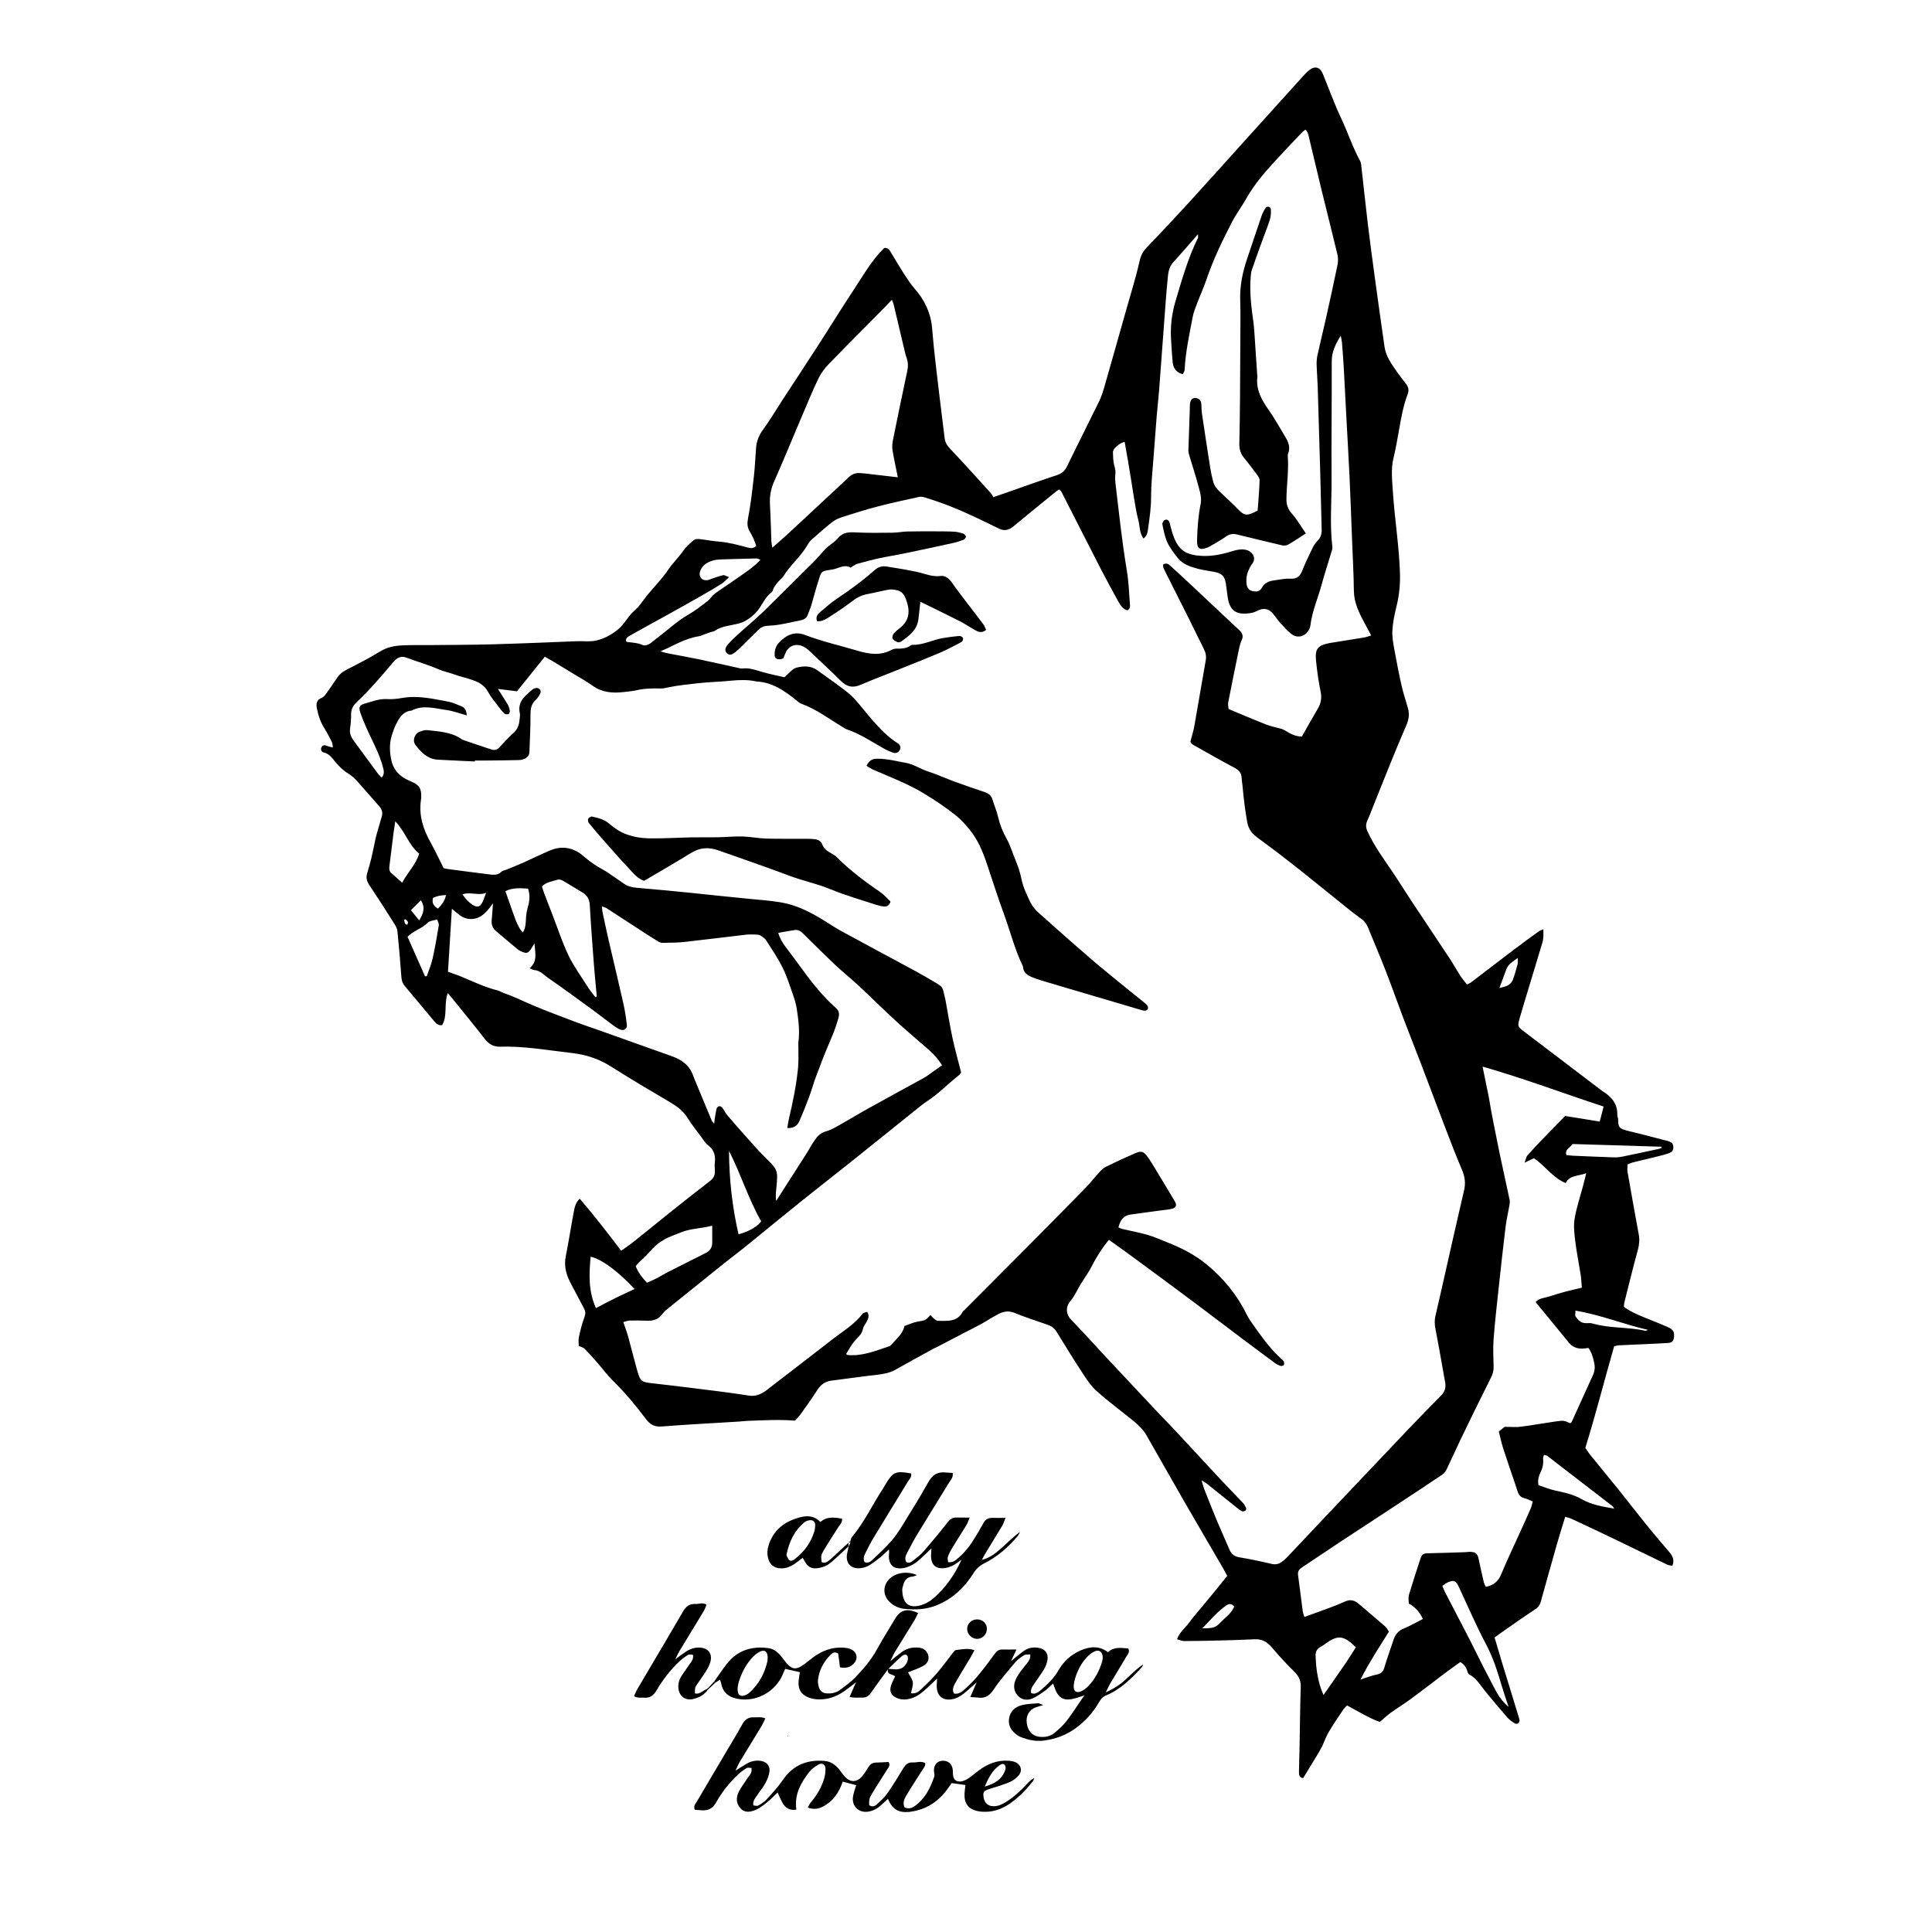 <?xml version="1.0" encoding="utf-8"?>
<!-- Generator: Adobe Illustrator 28.0.0, SVG Export Plug-In . SVG Version: 6.00 Build 0)  -->
<svg version="1.1" id="Layer_1" xmlns="http://www.w3.org/2000/svg" xmlns:xlink="http://www.w3.org/1999/xlink" x="0px" y="0px"
	 viewBox="0 0 1117.09 1117.09" style="enable-background:new 0 0 1117.09 1117.09;" xml:space="preserve">
<g>
	<path d="M459.67,821.42c-9.49-0.76-18.36-0.17-27.23,0.12c-1.81,0.06-3.62,0.31-5.43,0.43c-14.86,0.92-29.73,1.68-44.57,2.84
		c-4.02,0.31-6.65-1.27-8.79-4.11c-5.99-7.96-12.33-15.58-19.45-22.58c-3.35-3.29-6.13-7.15-9.24-10.7
		c-2.27-2.59-4.57-5.16-6.99-7.6c-0.69-0.7-1.87-0.92-3.33-1.6c0-1.47-0.31-3.31,0.06-5c0.85-3.89,1.76-7.8,3.19-11.5
		c0.75-1.95,0.71-3.43-0.19-5.12c-2.38-4.49-4.75-8.99-7.12-13.49c-0.42-0.8-0.86-1.6-1.25-2.42c-2.17-4.49-3.22-9.08-2.22-14.15
		c1.69-8.54,3.02-17.16,4.63-25.71c0.49-2.6,0.95-5.33,3.46-7.74c8.38,9.74,16.06,19.69,23.97,30.1c2.57-1.84,4.81-3.31,6.9-4.97
		c7.66-6.11,15.24-12.31,22.9-18.42c7.1-5.66,14.2-11.31,21.41-16.82c2.08-1.59,3.13-3.39,2.98-5.98c-0.1-1.63-0.23-3.29-0.04-4.9
		c0.48-4.1-0.53-7.4-4.01-9.99c-1.55-1.15-2.58-3.02-3.76-4.63c-2.7-3.65-5.57-7.2-7.96-11.05c-2.6-4.18-6.27-6.84-10.41-9.27
		c-11.42-6.7-22.81-13.47-33.99-20.55c-6.94-4.4-14.48-6.83-22.44-7.74c-13.87-1.58-27.66-4.11-41.71-3.68
		c-3.62,0.11-6.45-1.5-8.77-4.5c-5.99-7.75-12.23-15.31-18.38-22.94c-0.79-0.99-1.63-1.94-2.98-3.55c-2.38,6.49-0.03,13-3.23,18.46
		c-2.19,0.54-3.49-0.86-4.63-2.21c-5.74-6.8-11.37-13.68-17.11-20.48c-1.38-1.64-1.74-3.42-1.89-5.5
		c-0.63-8.68-1.37-17.36-2.25-26.01c-0.16-1.53-1-3.1-1.85-4.44c-4.76-7.51-9.54-15-14.48-22.4c-1.43-2.15-1.92-4.2-1.19-6.64
		c0.89-2.95,1.76-5.91,2.47-8.91c0.91-3.86,1.65-7.76,2.49-11.64c0.23-1.04,0.53-2.07,0.82-3.1c0.9-3.13,1.82-6.26,2.73-9.38
		c0.68-2.34-0.13-4.22-1.69-5.97c-3.98-4.47-7.86-9.02-11.84-13.48c-1.8-2.02-3.64-3.9-6.08-5.35c-2.59-1.54-4.85-3.81-6.86-6.11
		c-2.12-2.42-3.67-5.24-7.25-6.01c-1.14-0.24-1.95-1.73-1.08-3.14c0.67-1.08,1.73-1.18,2.87-0.71c0.5,0.21,1.02,0.39,1.54,0.54
		c0.51,0.15,1.05,0.23,2.07,0.45c-0.2-1.19-0.14-2.24-0.55-3.06c-1.37-2.75-2.77-5.51-4.41-8.11c-2.28-3.61-3.55-7.55-4.32-11.67
		c-0.46-2.47-0.14-4.66,2.72-5.78c1.05-0.42,1.96-1.49,2.66-2.46c2.24-3.08,4.33-6.27,6.52-9.4c1.26-1.8,2.82-3.16,4.85-4.21
		c6.77-3.49,13.57-6.96,20.06-10.93c3.94-2.4,8.11-3.17,12.43-3.39c5.6-0.29,11.21-0.12,16.82-0.18c11.8-0.12,23.6-0.11,35.39-0.44
		c16.33-0.45,32.66-1.15,48.98-1.8c3.78-0.15,7.58,0.46,11.36-0.45c4.87-1.17,9.13-3.6,12.81-6.76c2.69-2.32,4.57-5.57,6.91-8.32
		c1.16-1.36,2.57-2.49,3.82-3.77c0.75-0.77,1.42-1.62,2.08-2.48c1.21-1.57,2.31-3.22,3.57-4.75c4.15-5.01,8.77-9.69,12.38-15.06
		c2.54-3.78,5.85-6.83,8.4-10.57c1.6-2.35,3.87-4.29,6.04-6.19c0.7-0.62,2.04-0.84,3.03-0.74c3.94,0.41,7.84,1.2,11.79,1.51
		c5.64,0.44,11.02,1.96,16.44,3.4c1.55,0.41,3.19,0.85,5-0.94c-0.47-1.27-0.94-2.76-1.58-4.19c-0.67-1.48-1.44-2.92-2.27-4.33
		c-1.46-2.47-1.39-4.79-0.83-7.7c1.55-8,2.44-16.14,3.36-24.25c0.61-5.41,0.81-10.86,1.24-16.29c0.31-3.88,1.69-7.24,4.05-10.47
		c3.95-5.41,7.36-11.23,11.03-16.85c6.84-10.49,13.76-20.93,20.55-31.45c7.09-10.98,13.92-22.13,21.14-33.01
		c5.4-8.14,10.2-16.77,17.32-23.7c1.68-0.24,2.7,0.6,3.51,1.95c2.61,4.35,5.19,8.73,7.93,13c1.86,2.9,3.75,5.82,6.01,8.4
		c5.93,6.75,9.56,14.27,10.28,23.42c0.99,12.66,2.65,25.26,4.1,37.88c0.97,8.47,2.13,16.91,3.12,25.38
		c0.31,2.69,1.69,4.51,3.53,6.45c7.87,8.29,15.49,16.82,23.17,25.29c0.6,0.66,0.97,1.54,1.45,2.31c3.41-1.18,6.13-2.12,8.84-3.06
		c9.25-3.23,18.46-6.58,27.78-9.63c2.82-0.92,4.61-2.33,5.92-5.02c6.1-12.57,12.44-25.04,18.57-37.6c1.27-2.59,2.19-5.38,2.99-8.16
		c4.36-15.18,8.64-30.38,12.93-45.57c2.57-9.09,5.42-18.11,7.48-27.31c0.76-3.39,2.03-5.82,4.37-8.24
		c8.2-8.47,16.25-17.1,24.21-25.79c10.3-11.25,20.46-22.63,30.68-33.96c11.68-12.94,23.35-25.88,35.05-38.8
		c1.22-1.34,2.47-2.69,3.89-3.81c3.22-2.53,6.18-1.72,7.74,2.05c3.59,8.72,6.78,17.64,10.8,26.16c3.78,8.03,6.53,16.5,10.8,24.3
		c0.41,0.76,0.57,1.7,0.67,2.57c1.27,11.17,2.42,22.35,3.76,33.51c1.3,10.81,2.75,21.61,4.22,32.4c1.76,12.95,3.61,25.88,5.45,38.82
		c0.82,5.79,4.18,10.36,7.41,14.96c1.66,2.37,3.51,4.62,5.24,6.95c1.28,1.72,1.59,3.51,0.78,5.62c-2.59,6.74-3.79,13.84-5.05,20.92
		c-0.96,5.36-1.86,10.74-3.16,16.02c-1.56,6.32-0.79,12.62-0.4,18.93c0.98,15.76,3.58,31.37,4.12,47.2
		c0.23,6.82-0.39,13.3-2.03,19.85c-1.14,4.56-2.08,9.25-2.34,13.92c-0.21,3.75,0.56,7.59,1.23,11.33
		c1.25,6.96,2.62,13.91,4.18,20.81c0.96,4.24,2.38,8.37,3.57,12.56c1.02,3.59,0.52,6.73-1.07,10.36
		c-6.26,14.28-11.89,28.84-17.75,43.3c-1.57,3.87-3.01,7.79-4.71,11.6c-0.99,2.2-0.77,4.05,0.22,6.2
		c3.68,7.94,8.74,15.01,13.66,22.19c3.99,5.82,7.68,11.85,11.57,17.74c7.4,11.18,14.89,22.31,22.28,33.5
		c2.1,3.18,3.92,6.54,5.99,9.74c1.16,1.79,2.57,3.41,3.93,5.19c1.03-0.5,1.74-0.7,2.28-1.11c8.22-6.26,16.39-12.59,24.63-18.83
		c4.9-3.71,9.88-7.29,14.85-10.9c0.56-0.4,1.28-0.58,2.47-1.09c-0.07,2.8,0.17,5.19-0.53,7.52c-2.38,7.99-4.83,15.97-7.24,23.95
		c-1.94,6.43-3.9,12.85-5.78,19.3c-1.56,5.34-1.51,5.45,2.74,8.68c14.88,11.33,29.78,22.64,44.67,33.96
		c0.14,0.11,0.29,0.22,0.45,0.31c5.04,3.13,8.56,7.17,8.4,13.54c-0.02,0.89,0.46,1.78,0.48,2.67c0.11,4.37,0.06,5.38,6.54,6.88
		c7.07,1.64,14.07,3.57,21.1,5.37c0.35,0.09,0.72,0.12,1.06,0.24c1.57,0.54,3.09,1.09,3.21,3.18c0.11,2.14-0.44,3.14-2.82,3.99
		c-1.87,0.67-3.82,1.16-5.75,1.64c-4.93,1.22-9.88,2.37-14.81,3.6c-1.03,0.26-2,0.75-3.1,1.17c0,1.55-0.21,3,0.03,4.37
		c2.09,11.97,4.22,23.94,6.43,35.9c0.58,3.11,0.38,6.01-0.47,9.1c-2.79,10.14-5.28,20.37-7.85,30.57c-0.17,0.69-0.13,1.43-0.2,2.35
		c3.62,2.79,7.77,4.52,11.94,6.22c4.53,1.85,9.09,3.6,13.55,5.59c3.14,1.41,3.75,2.8,3.42,5.96c-0.2,1.9-1.16,3-3.11,3.13
		c-1.99,0.13-3.98,0.26-5.97,0.36c-7.61,0.34-15.23,0.66-22.84,1.03c-0.87,0.04-1.72,0.35-2.66,0.56
		c-5.62,19.47-10.52,38.96-16.66,58.74c0.79,1.12,1.83,2.81,3.07,4.34c5.48,6.78,11.06,13.47,16.52,20.27
		c5.22,6.5,10.28,13.12,15.52,19.6c4.33,5.35,8.77,10.62,13.27,15.83c2.02,2.34,3.34,4.68,1.94,8.15c-1.08-0.24-2.16-0.28-3.05-0.71
		c-10.15-4.88-20.25-9.84-30.39-14.72c-8.34-4.01-16.72-7.93-25.11-11.86c-0.93-0.44-1.99-0.6-3.42-1.02
		c-1.67,5.49-3.31,10.63-4.79,15.82c-3.13,10.99-6.2,21.99-9.25,33c-0.5,1.81-1.22,3.25-2.91,4.36c-5.9,3.9-11.69,7.96-17.5,11.99
		c-2.07,1.43-4.09,2.95-6.37,4.6c1.4,4.73,2.75,9.41,4.17,14.07c3.18,10.41,6.39,20.82,9.58,31.23c0.26,0.86,0.58,1.74,0.66,2.63
		c0.12,1.33-1.48,2.46-2.62,1.77c-1.53-0.93-3.11-1.97-4.27-3.3c-4.43-5.05-8.75-10.19-13-15.39c-2.84-3.48-4.98-7.58-9.29-9.7
		c-0.61-0.3-0.85-1.48-1.14-2.3c-0.69-1.94-1.72-3.57-3.95-4.81c-2.68,1.93-5.48,3.88-8.2,5.93c-6.66,5.01-13.24,10.15-19.95,15.09
		c-3.93,2.9-8.1,5.47-12.06,8.31c-2.02,1.45-3.83,3.19-6.28,5.26c-6.25-2.11-12.33-6.02-18.97-9.52c-0.81,0.9-1.74,1.72-2.4,2.71
		c-2.81,4.23-5.69,8.43-8.26,12.8c-1.54,2.62-2.5,5.58-3.85,8.33c-0.96,1.94-2.11,3.78-3.22,5.64c-2.5,4.14-5.03,8.27-7.64,12.55
		c-2.4-0.2-2.44-2.1-2.42-3.93c0.07-4.72,0.25-9.44,0.34-14.16c0.22-11.62,0.3-23.25,0.68-34.87c0.12-3.63-1.22-6.1-3.73-8.57
		c-4.52-4.45-8.83-9.14-12.94-13.98c-2.66-3.14-5.62-4.97-9.81-4.77c-6.34,0.3-12.69,0.51-19.04,0.67
		c-7.26,0.19-14.52,0.33-21.78,0.36c-1.33,0.01-2.66-0.63-4.23-1.04c1.5-4.19,4.72-6.49,6.91-9.52c2.33-3.24,5.02-6.21,7.56-9.3
		c2.42-2.94,4.87-5.87,7.29-8.82c2.4-2.94,4.78-5.9,7.26-8.97c-0.92-1.7-1.64-3.14-2.44-4.53c-7.48-12.87-15.03-25.7-22.46-38.6
		c-7.34-12.74-14.52-25.58-21.87-38.32c-2.5-4.33-6.43-7.35-10.26-10.43c-6.23-5-12.66-9.78-18.59-15.11
		c-3.05-2.74-5.44-6.32-7.71-9.79c-5.27-8.05-10.36-16.22-15.35-24.44c-1.35-2.23-3.18-3.32-5.47-4.12
		c-6.35-2.2-12.74-4.28-18.96-6.8c-3.24-1.31-6.11-0.83-8.89,0.57c-3.55,1.78-6.86,4.02-10.34,5.95c-2.99,1.66-6.08,3.14-9.11,4.72
		c-5.47,2.85-10.92,5.71-16.39,8.56c-0.48,0.25-1.01,0.41-1.49,0.67c-7.45,4.09-14.94,8.12-22.31,12.33
		c-3.57,2.04-7.39,2.66-11.39,3.11c-8.64,0.97-17.26,2.22-25.89,3.32c-3.71,0.47-6.21,2.44-8.21,5.59
		c-2.99,4.73-6.3,9.27-9.55,13.84C461.93,819.07,460.74,820.2,459.67,821.42z M866.82,571.32c1.72-0.51,3.58-0.76,5.11-1.6
		c1.16-0.63,2.29-1.86,2.76-3.08c1.16-3.02,1.99-6.17,2.83-9.31c0.24-0.88,0.04-1.88,0.04-3.4c-2.84,2.05-5.39,3.44-6.5,6.34
		c-1.41,3.7-2.78,7.41-4.17,11.12l-0.22,0.13L866.82,571.32z M933.36,872.3c0.3,0.1,0.59,0.2,0.89,0.3
		C933.96,872.5,933.66,872.4,933.36,872.3c-0.43-0.57-0.77-1.26-1.32-1.68c-12.43-9.63-24.88-19.23-37.36-28.81
		c-0.48-0.37-1.25-0.36-1.96-0.55c-0.23,0.81-0.54,1.33-0.49,1.82c0.23,2.72-0.04,5.2-1.31,7.8c-1.11,2.28-2.03,5-1.34,7.87
		c3.26,1.07,6.28,2.35,9.43,3.03c5.43,1.18,10.69,2.24,15.72,5.14C920.32,870.15,926.95,871.16,933.36,872.3z M318.39,381.61
		l0.06,0.07c-1.06-0.62-2.13-1.24-3.41-1.99c-5.46,6.78-10.77,13.37-16.11,20.01c-3.9-0.48-7.46-0.92-11.03-1.36
		c1.94,3.06,3.94,6.06,5.77,9.17c0.62,1.05,0.94,2.34,1.12,3.56c0.09,0.58-0.35,1.69-0.76,1.81c-0.74,0.22-1.92,0.16-2.42-0.31
		c-1.31-1.23-2.4-2.71-3.48-4.17c-2.06-2.77-4.38-5.41-5.98-8.43c-1.98-3.72-5.21-5.46-8.82-6.74c-3.74-1.33-7.67-2.13-11.39-3.52
		c-2.68-1-5.48-1.45-8.17-2.64c-5.94-2.63-12.28-4.35-18.35-6.7c-3.53-1.37-5.77-0.19-8.02,2.47c-6.8,8.03-13.61,16.06-21.3,23.29
		c-1.89,1.77-3.09,3.95-3.09,6.73c0,2.72-0.14,5.47-0.58,8.15c-0.49,2.98,0.6,5.29,2.28,7.55c4.64,6.27,9.23,12.59,13.88,18.86
		c0.58,0.79,1.37,1.42,2.13,2.18c1.54-1.88,1.34-3.53,0.87-5.41c-2.14-8.55-6.57-16.11-10.05-24.09c-1.23-2.81-2.41-5.66-3.34-8.58
		c-0.82-2.6-0.2-3.85,2.35-4.58c4.34-1.24,8.55-2.98,13.26-2.72c2.88,0.16,5.83-0.12,8.68-0.64c9.2-1.66,18.06,0.54,26.96,2.17
		c2.47,0.45,4.8,1.64,7.17,2.55c2.28,0.88,3.13,2.65,3.26,5.34c-4.16-1.14-7.87-2.58-11.71-3.1c-6.73-0.92-13.58-3.18-20.26,0.36
		c-4.23,0.22-6.37,3.28-8.16,6.44c-1.42,2.5-2.42,5.28-3.26,8.04c-1.47,4.81-1.2,9.88-0.12,14.58c1.33,5.77,5.52,9.6,11.13,11.82
		c4.97,1.97,6.25,4.15,6.06,9.52c-0.01,0.36-0.09,0.72-0.14,1.08c-1.38,9.04,1.27,17.13,5.63,24.9c2.64,4.71,4.91,9.63,7.44,14.63
		c0.56,0.15,1.24,0.41,1.94,0.5c8.09,1.07,16.17,2.16,24.27,3.13c2.48,0.3,5.04,0.71,7.16-1.45c0.7-0.71,1.97-0.85,2.98-1.26
		c3.35-1.38,6.72-2.71,10.03-4.18c5.14-2.29,10.17-4.85,15.36-6.99c7.08-2.92,13.74-1.43,19.27,3.47c3.46,3.06,7.16,5.52,11.14,7.7
		c0.94,0.51,1.87,1.07,2.76,1.68c3.15,2.14,6.28,4.3,9.41,6.47c2.15,1.49,4.48,2.1,7.12,2.32c10.85,0.9,21.69,1.98,32.53,3.06
		c10.83,1.08,21.64,2.32,32.47,3.33c6.12,0.57,12.21,1.03,18.33,2.03c8.53,1.4,15.88,4.95,23.08,9.24c4.21,2.51,8.26,5.3,12.56,7.65
		c14.18,7.74,28.46,15.32,42.66,23.02c4.15,2.25,8.2,4.68,12.27,7.06c1.58,0.92,3.06,1.96,3.51,3.94c0.4,1.76,0.95,3.5,1.28,5.27
		c1.4,7.47,2.57,14.99,4.15,22.41c1.39,6.52,3.23,12.95,4.95,19.74c-0.2,0.29-0.5,1.03-1.04,1.45c-6.39,5.03-12.03,10.98-18.9,15.42
		c-0.91,0.59-1.81,1.22-2.66,1.9c-13.88,11.13-27.72,22.31-41.62,33.41c-9.22,7.37-18.57,14.59-27.77,21.99
		c-11.31,9.1-22.52,18.33-33.8,27.47c-3.67,2.97-7.49,5.76-11.17,8.71c-10.63,8.51-21.23,17.05-31.82,25.61
		c-1.4,1.13-2.9,2.27-3.93,3.71c-2.27,3.2-5.33,4.09-9.01,3.93c-3.26-0.14-6.54-0.17-9.81-0.1c-1.17,0.03-2.33,0.52-3.81,0.87
		c1.04,3.09,2.09,5.76,2.85,8.51c1.7,6.12,3.18,12.3,4.91,18.42c2.2,7.77,2.27,7.73,10.29,8.62c6.5,0.72,12.99,1.48,19.47,2.3
		c11.7,1.48,23.42,2.81,35.06,4.66c3.86,0.61,6.65-0.69,9.55-2.58c0.76-0.49,1.44-1.1,2.16-1.66c12.08-9.31,24.2-18.57,36.22-27.96
		c6.13-4.79,12.98-8.74,17.82-15.08c0.51-0.67,1.78-0.77,2.73-1.15c1.32,2.16,0.63,3.83-0.21,5.47c-0.75,1.45-1.91,2.8-2.24,4.33
		c-0.52,2.5-1.98,4.13-3.71,5.83c-2.57,2.53-4.22,5.74-6.02,8.75c0.46,0.37,0.58,0.56,0.72,0.57c8.6,0.89,16.32-2.47,24.21-5.03
		c0.48-0.16,0.94-0.58,1.28-0.99c2.76-3.31,6.48-5.91,7.48-10.72c2.56-0.88,5.03-2.09,7.65-2.55c4.36-0.76,4.4-0.55,7.44-3.81
		c0.57,0.64,1.05,1.36,1.7,1.86c0.8,0.62,1.75,1.51,2.63,1.5c5.37-0.03,11.16,0.85,14.29-5.3c0.16-0.3,0.52-0.5,0.78-0.75
		c11.54-11.57,23.09-23.12,34.6-34.72c11.89-11.99,23.77-23.99,35.58-36.06c2.66-2.72,4.99-5.75,7.56-8.56
		c1.2-1.31,2.45-2.78,3.98-3.54c5.68-2.82,11.43-5.49,17.26-8c3.45-1.49,4.8-1.06,7.02,1.96c1.82,2.48,3.37,5.16,4.97,7.8
		c3.67,6.05,7.36,12.09,10.93,18.2c1.23,2.11,0.65,3.57-1.6,4.15c-1.91,0.5-3.92,0.63-5.9,0.9c-6.09,0.83-12.19,1.6-18.28,2.49
		c-4.17,0.61-5.89,3.52-6.87,7.42c0.97,0.39,1.59,0.74,2.26,0.89c4.93,1.16,9.93,2.07,14.79,3.47c3.8,1.1,7.43,2.8,11.13,4.25
		c8.14,3.19,15.91,7.14,22.68,12.68c9.79,8.02,17.7,17.65,23.31,29.07c0.72,1.46,1.57,2.87,2.51,4.2
		c5.45,7.7,10.77,15.51,17.92,21.81c0.4,0.36,0.91,0.75,1.04,1.22c0.18,0.63,0.28,1.56-0.05,1.97c-0.34,0.42-1.36,0.68-1.91,0.49
		c-1.18-0.4-2.35-1.01-3.35-1.75c-6-4.41-11.97-8.86-17.92-13.33c-9.87-7.43-19.67-14.93-29.57-22.32
		c-11.79-8.8-23.64-17.52-35.49-26.24c-4.2-3.09-8.46-6.09-12.85-9.24c-4.14,4.98-7.28,10.03-9.99,15.36
		c-0.65,1.28-1.39,2.53-2.15,3.74c-1.43,2.29-2.96,4.52-4.37,6.83c-1.87,3.06-3.26,6.52-5.58,9.18c-2.88,3.31-3.09,7.65,0.26,11.1
		c6.95,7.16,13.61,14.61,20.42,21.91c10.04,10.75,20.11,21.49,30.19,32.21c2.74,2.91,5.59,5.71,8.31,8.63
		c9.28,9.97,18.5,19.99,27.79,29.94c4.09,4.38,8.32,8.62,12.42,12.98c0.85,0.9,1.46,2.05,2.01,3.17c0.18,0.37-0.01,1.24-0.33,1.46
		c-0.52,0.36-1.39,0.68-1.9,0.48c-0.98-0.39-1.86-1.1-2.71-1.77c-5.96-4.75-11.89-9.53-17.85-14.28c-0.63-0.5-1.36-0.88-2.95-1.88
		c0.77,2.52,1.12,4.06,1.7,5.51c2.47,6.25,4.94,12.49,7.53,18.69c2.24,5.36,4.7,10.62,6.95,15.98c1.09,2.6,2.82,3.86,5.68,4.33
		c6.27,1.04,12.49,2.36,18.68,3.82c2.19,0.52,3.96,0.1,5.64-1.05c1.19-0.81,2.3-1.78,3.29-2.82c7.75-8.17,15.44-16.39,23.18-24.57
		c15.86-16.75,31.72-33.5,47.62-50.21c6.01-6.31,12.11-12.54,18.24-18.74c2.1-2.13,2.87-4.55,2.35-7.43
		c-1.86-10.35-3.63-20.71-5.63-31.03c-0.5-2.57-0.61-4.98-0.01-7.51c1.94-8.3,3.79-16.62,5.68-24.93
		c3.61-15.93,7.16-31.88,10.89-47.78c0.96-4.1,0.48-7.79-1.16-11.64c-3.33-7.85-6.4-15.82-9.46-23.78
		c-4.68-12.2-9.24-24.45-13.9-36.66c-3.56-9.33-7.27-18.6-10.81-27.94c-3.35-8.82-6.45-17.73-9.87-26.52
		c-3.29-8.46-6.88-16.8-10.28-25.21c-0.84-2.08-1.95-3.75-3.85-5.09c-3.7-2.62-7.24-5.48-10.78-8.33
		c-16.25-13.1-32.35-26.37-49.28-38.62c-3.02-2.18-5.27-4.8-6.03-9.14c-1.2-6.81-2.05-13.62-2.65-20.49
		c-0.14-1.63-0.48-3.24-0.53-4.87c-0.09-3.12-1.78-4.74-4.47-6.15c-7.4-3.87-14.62-8.07-21.91-12.15c-1.42-0.79-2.97-1.46-3.24-2.91
		c0.82-3.19,1.73-5.94,2.23-8.77c2.25-12.69,4.36-25.4,6.61-38.09c0.44-2.48-0.06-4.61-1.18-6.8c-2.89-5.66-5.61-11.41-8.45-17.1
		c-4.88-9.73-9.81-19.44-14.67-29.18c-0.35-0.71-0.29-1.63-0.4-2.31c1.96-1.21,3.16-0.26,4.23,0.7c4.04,3.65,8.04,7.34,12.01,11.06
		c9.27,8.69,18.5,17.42,27.78,26.09c1.77,1.65,2.62,3.34,1.5,5.76c-0.68,1.47-1.15,3.07-1.48,4.67
		c-2.17,10.49-4.31,20.98-6.36,31.49c-0.23,1.16,0.14,2.43,0.24,3.75c7.41,3.07,14.57,6.15,21.82,8.99c2.83,1.11,5.9,1.63,8.82,2.51
		c1,0.3,1.95,0.86,2.85,1.41c2.64,1.61,5.34,2.97,8.89,2.98c3.04-5.34,6.01-10.73,9.16-16.01c1.87-3.13,2.42-6.21,1.68-9.86
		c-1.19-5.86-2.06-11.82-2.65-17.77c-0.71-7.16,0.89-9.02,7.94-10.42c0.53-0.11,1.08-0.16,1.62-0.25c6.1-0.97,12.19-1.92,18.28-2.94
		c1.17-0.2,2.29-0.66,4.04-1.18c-1.41-2.64-2.59-4.83-3.77-7.02c-3.19-5.92-6.17-11.81-6.25-18.86c-0.11-10.16-0.7-20.31-1.09-30.46
		c-0.45-11.61-0.85-23.22-1.39-34.83c-0.54-11.61-1.24-23.21-1.85-34.81c-0.51-9.61-0.97-19.22-1.51-28.83
		c-0.28-4.89-0.67-9.78-1.05-14.67c-0.08-1-0.35-1.98-0.7-3.85c-3.19,5.15-5.23,9.52-5.21,14.91c0.08,22.89-0.26,45.79-0.11,68.68
		c0.08,12.88-1.1,25.78,0.49,38.64c0.13,1.01-0.35,2.13-0.66,3.16c-1.87,6.25-3.91,12.46-5.62,18.75
		c-2.14,7.87-5.51,15.39-6.46,23.58c-0.08,0.7-0.37,1.41-0.69,2.06c-2.04,4.15-6.72,5.51-10.29,2.69c-2.4-1.89-4.45-4.24-6.52-6.52
		c-1.46-1.61-2.64-3.47-4.03-5.15c-2.22-2.69-4.96-3.53-8.26-2.12c-1.34,0.57-2.65,1.32-4.05,1.58c-7.61,1.42-12.75-0.07-13.97-9.13
		c-0.34-2.52-0.65-5.05-1.01-7.56c-0.65-4.5-2.31-6.17-6.91-7.03c-3.03-0.56-6.11-0.96-9.09-1.71c-4.42-1.12-8.83-2.55-11.82-6.26
		c-2.26-2.81-4.53-5.77-6.03-9.01c-1.5-3.25-2.15-6.92-2.9-10.46c-0.16-0.75,0.65-2.18,1.39-2.53c1.36-0.65,2.41,0.24,2.81,1.68
		c0.49,1.75,0.87,3.53,1.41,5.26c3.16,10.25,7.32,13.49,18.08,13.84c5.86,0.19,11.53-1.12,17.08-2.84c2.48-0.77,4.82-1.22,7.45-0.7
		c3.84,0.76,6.39,4.79,3.68,8.16c-0.79,0.98-1.34,2.16-1.89,3.31c-1.2,2.51-1.64,5.17-1.36,7.95c0.22,2.18,1.06,3.86,3.35,4.42
		c2.29,0.56,4.32,0.38,5.61-2.01c1.42-2.65,3.9-3.72,6.7-4.1c3.23-0.44,6.51-1.21,9.72-1.02c3.82,0.22,5.62-1.48,6.89-4.71
		c1.4-3.54,2.99-7.02,4.67-10.44c1.11-2.27,2.13-4.79,3.88-6.5c2.05-2.01,2.72-4.08,2.64-6.76c-0.32-11.25-0.54-22.51-0.85-33.77
		c-0.45-16.34-0.94-32.68-1.45-49.02c-0.13-4.17-0.5-8.33-0.61-12.49c-0.05-1.79,0.05-3.64,0.44-5.39
		c1.56-7.09,3.31-14.13,4.89-21.21c2.33-10.46,4.64-20.92,6.79-31.41c0.38-1.88,0.32-4-0.12-5.86c-2.95-12.35-6.1-24.65-9.11-36.99
		c-2.41-9.87-4.69-19.77-7.09-29.65c-0.45-1.85-0.61-3.89-2.3-5.46c-0.74,0.6-1.35,0.98-1.83,1.49
		c-5.12,5.4-10.29,10.76-15.31,16.24c-6.38,6.96-12.56,14.08-17.21,22.4c-2.47,4.43-5.6,8.51-7.94,13.01
		c-5.7,10.96-11.05,22.08-15.03,33.82c-1.51,4.46-3.5,8.76-5.17,13.17c-1.02,2.7-2.16,5.42-2.69,8.24
		c-1.93,10.15-4.15,20.27-4.66,30.65c-0.04,0.77-0.67,1.51-1.09,2.41c-3.72-1.06-5.43-3.43-5.78-6.73
		c-0.45-4.33-0.65-8.69-0.95-13.03c-0.52-7.7,0.4-15.32,2.59-22.62c3.69-12.33,7.17-24.78,12.93-36.4c0.19-0.38,0.02-0.93,0.02-2.19
		c-4.98,5.68-9.41,10.92-14.06,15.96c-2.12,2.3-2.97,4.96-3.27,7.88c-0.53,5.05-0.94,10.11-1.33,15.17
		c-1.3,17.2-2.53,34.4-3.84,51.6c-0.37,4.89-0.97,9.76-1.37,14.65c-0.69,8.5-1.35,17-1.96,25.51c-0.51,7.06-1.29,14.13-1.28,21.2
		c0.01,6.05-0.83,11.95-1.68,17.87c-0.29,2.04-0.37,4.36-2.7,6.13c-2.47-3.36-2.07-7.29-3.01-10.76c-1-3.67-1.57-7.46-2.23-11.21
		c-0.66-3.75-1.2-7.53-1.81-11.29c-0.61-3.76-1.22-7.52-1.86-11.28c-0.63-3.7-1.29-7.39-1.99-11.38c-2.64,0.75-4.28,2.15-5.74,3.7
		c-0.57,0.61-1.05,1.61-1.03,2.41c0.08,2.52,0.11,5.12,0.76,7.52c0.49,1.79,0.88,3.41,0.63,5.28c-0.22,1.6-0.15,3.27,0.04,4.89
		c2.04,16.94,3.79,33.92,6.63,50.76c1.05,6.24,1.24,12.64,1.73,18.97c0.11,1.38,0.36,2.98-1.51,3.93c-2.51-0.79-3.93-2.91-5.14-5.1
		c-3.42-6.19-6.83-12.4-10.07-18.69c-7.64-14.85-15.17-29.75-22.77-44.62c-0.3-0.58-0.91-1-1.39-1.52
		c-0.66,0.43-1.14,0.68-1.56,1.02c-8.31,6.76-16.66,13.47-24.89,20.34c-2.69,2.25-5.31,2.82-8.48,1.23
		c-4.38-2.19-8.82-4.28-13.25-6.39c-9.52-4.54-19.28-8.48-29.38-11.53c-1.01-0.31-2.19-0.6-3.17-0.39
		c-7.98,1.74-15.97,3.43-23.88,5.49c-7.01,1.82-13.94,4.01-20.84,6.21c-2.02,0.64-4.06,1.58-5.72,2.87c-3.87,3-7.53,6.27-11.22,9.5
		c-1.08,0.95-2.2,2.01-2.87,3.25c-3.71,6.92-10.06,11.81-14.11,18.47c-0.73,1.2-2.01,2.04-2.94,3.13c-0.93,1.09-1.8,2.23-2.56,3.43
		c-0.57,0.9-0.66,2.31-1.42,2.86c-4.23,3.03-5.58,8.2-9.18,11.83c-3.12,3.15-6.32,5.4-10.44,6.37c-4.57,1.08-9.35,1.36-13.4,4.17
		c-0.56,0.39-1.4,0.36-2.08,0.59c-1.32,0.45-2.63,0.95-3.95,1.42c-1.01,0.36-1.99,0.89-3.03,1.04c-8,1.19-14.74,5.55-22.08,8.66
		c1.96,0.77,3.87,1.14,5.78,1.51c5.34,1.02,10.71,1.95,16.03,3.07c8.15,1.71,16.27,3.56,24.4,5.34c0.35,0.08,0.73,0.09,1.09,0.04
		c3.9-0.47,7.46,0.8,11.12,1.9c4.65,1.39,9.44,2.28,13.18,3.16c2.8-2.34,4.6-4.95,6.92-5.53c3.96-1,8.3-1.26,12.05,1.46
		c4.68,3.39,9.44,6.68,14.06,10.16c2.59,1.95,5.21,3.95,7.39,6.32c3.68,4,6.92,8.39,10.52,12.46c4.32,4.88,8.76,9.65,14.37,13.16
		c1.86,1.16,2.16,2.72,1.3,4.17c-0.86,1.44-2.19,1.91-3.74,1.42c-1.37-0.44-2.73-0.97-4-1.65c-7.65-4.1-14.77-9.22-23.13-11.96
		c-0.67-0.22-1.25-0.73-1.87-1.1c-7.93-4.71-15.29-10.43-24.11-13.59c-0.98-0.35-1.83-1.15-2.67-1.83
		c-6.84-5.47-13.86-10.56-23.08-11.04c-0.36-0.02-0.73-0.08-1.08-0.16c-3.94-0.92-9.69-0.74-13.87-0.3
		c-6.28,0.67-12.6,0.73-18.92,1.46c-5.75,0.67-11.5,1.18-17.17,2.38c-1.4,0.3-2.84,0.68-4.25,0.66c-4.73-0.07-9.43-0.08-14.09,1
		c-2.46,0.57-5.01,0.76-7.53,1.06c-6.47,0.78-12.64,0.27-18.17-3.76c-2.63-1.92-5.51-3.5-8.3-5.21
		C328.93,387.99,323.66,384.81,318.39,381.61z M544.69,615.93c-2.09-3.25-4.46-6.14-7.32-8.64c-6.54-5.7-13.18-11.29-19.56-17.14
		c-7.35-6.74-14.41-13.78-21.71-20.58c-4.25-3.95-8.82-7.55-13.04-11.53c-6.46-6.1-12.74-12.39-19.08-18.61
		c-1.24-1.22-2.71-1.93-4.42-1.68c-3.13,0.45-6.24,1.06-9.58,1.65c0.96,3.23,2.43,5.69,4.18,8.02c3.27,4.35,6.6,8.67,9.77,13.1
		c5.72,8,11.92,15.59,19.24,22.16c1.96,1.75,2.28,3.33,1.67,5.71c-1.32,5.12-3.33,9.94-5.41,14.78c-2.79,6.49-5.28,13.12-7.77,19.74
		c-1.4,3.73-2.42,7.59-3.82,11.32c-1.78,4.75-3.64,9.48-5.71,14.12c-1.16,2.62-3.34,4.06-6.89,3.88c0.31-1.89,0.46-3.47,0.83-5
		c2.37-9.89,4.41-19.85,5.38-29.98c0.38-3.94,0.13-7.94,0.17-11.91c0.01-0.9-0.1-1.82,0.02-2.71c0.86-6.37,0.05-12.68-0.89-18.95
		c-0.4-2.68-1.12-5.34-2.02-7.89c-1.92-5.48-3.66-11.08-6.21-16.27c-2.71-5.51-6.24-10.62-9.53-15.83
		c-0.65-1.03-1.79-1.81-2.85-2.51c-0.71-0.47-1.65-0.76-2.5-0.8c-2.16-0.08-4.35-0.16-6.49,0.08c-11.88,1.36-23.74,2.91-35.63,4.21
		c-3.95,0.43-7.95,0.38-11.93,0.47c-0.88,0.02-1.9-0.09-2.63-0.53c-3.25-1.95-6.43-4.01-9.61-6.08
		c-6.85-4.45-13.67-8.93-20.53-13.36c-0.67-0.44-1.52-0.6-2.78-1.09c0.14,1.43,0.13,2.32,0.31,3.16c1.17,5.5,2.32,11,3.59,16.48
		c2.82,12.2,5.77,24.38,8.52,36.6c0.91,4.06,1.54,8.21,1.99,12.35c0.24,2.13-1.59,3.4-3.62,2.69c-1.34-0.47-2.6-1.28-3.76-2.13
		c-4.23-3.12-8.37-6.37-12.61-9.47c-8.36-6.09-16.69-12.22-25.21-18.09c-2.61-1.8-4.79-4.54-8.37-4.78
		c-0.75-0.05-1.47-0.6-2.61-1.09c4.65-4.03,3.17-8.62,2.76-14.34c-1.1,1.78-1.53,2.51-1.99,3.22c-1.53,2.35-2.46,2.72-4.88,1.76
		c-1-0.4-2.03-0.88-2.85-1.56c-4.2-3.46-8.33-7-12.49-10.51c-1.95-1.64-2.79-3.67-2.52-6.26c0.33-3.15,0.47-6.31,0.72-9.88
		c-2.19,3.4-4.54,5.92-6.76,7.38c-3.76,2.47-8.57,2.39-12.2-0.28c-1.55-1.14-2.99-2.41-4.78-3.88c-0.77,12.41-1.51,24.28-2.26,36.42
		c2.85,1.04,5.42,1.85,7.88,2.89c6.85,2.88,13.57,6.09,20.83,7.92c1.22,0.31,2.32,1.04,3.52,1.45c5.83,2.03,11.34,4.79,17.01,7.2
		c8.33,3.54,16.85,6.64,25.31,9.86c3.56,1.36,7.2,2.53,10.79,3.8c14.69,5.23,29.36,10.47,44.05,15.69
		c5.73,2.04,10.32,5.28,12.4,11.31c0.3,0.86,0.64,1.7,0.99,2.54c3.27,7.88,6.53,15.77,9.83,23.64c0.19,0.44,0.65,0.77,1.32,1.55
		c0.14-1.31,0.2-2.16,0.34-3c0.33-1.97,0.6-3.95,1.11-5.87c0.14-0.55,0.98-1.2,1.56-1.26c0.56-0.05,1.36,0.47,1.74,0.97
		c0.97,1.29,1.61,2.85,2.66,4.07c3.89,4.56,7.84,9.06,11.84,13.52c3.52,3.92,6.98,7.9,10.73,11.58c6.61,6.48,6.92,6.96,6.06,16.26
		c-0.24,2.58-0.7,5.14-0.22,8.38c5.98-9.31,11.57-17.99,17.12-26.7c1.84-2.89,3.43-5.96,5.4-8.76c1.56-2.21,3.5-4.02,6.36-4.78
		c2.23-0.6,4.37-1.73,6.41-2.87c6.01-3.38,11.89-6.96,17.91-10.31c10.93-6.08,21.93-12.04,32.89-18.08c0.95-0.52,1.8-1.23,2.69-1.86
		C539.72,619.46,541.91,617.91,544.69,615.93z M857.22,616.7c1.35,6.57,2.53,12.21,3.65,17.86c0.53,2.66,0.86,5.36,1.38,8.02
		c1.6,8.19,3.19,16.39,4.89,24.56c1.85,8.87,3.85,17.71,5.72,26.58c0.21,0.99,0.09,2.1-0.09,3.12c-0.71,4.1-1.7,8.17-2.21,12.29
		c-1.45,11.89-2.76,23.8-4.04,35.72c-1.07,9.92-2.2,19.84-2.94,29.79c-0.39,5.23-0.05,10.53,0.03,15.79
		c0.03,2.23-0.52,4.14-1.56,6.18c-5.89,11.66-11.59,23.41-17.27,35.17c-2.76,5.71-5.32,11.53-8.08,17.25
		c-0.6,1.26-1.39,2.66-2.5,3.41c-8.41,5.7-16.9,11.28-25.39,16.86c-11.52,7.58-23.08,15.09-34.6,22.69
		c-6.97,4.6-13.86,9.33-20.84,13.91c-1.78,1.17-3.18,2.29-2.84,4.73c0.96,7.01,1.79,14.04,2.72,21.05c0.13,0.99,0.58,1.94,0.99,3.26
		c2.2-0.8,4.06-1.46,5.9-2.15c5.77-2.18,11.66-4.08,17.24-6.66c3.43-1.59,5.84-0.86,8.4,1.33c5.09,4.39,10.26,8.68,15.32,13.11
		c0.88,0.77,1.37,1.99,1.96,2.88c-5.7,9.07-11.34,17.73-16.45,27.69c3.72-1.18,6.56-2.37,9.51-2.93c2.53-0.49,3.62-1.67,4.33-4.09
		c1.58-5.39,3.56-10.66,5.31-16c1.02-3.1,2.81-5.25,5.97-6.54c3.66-1.49,7.1-3.52,11-5.49c-1.89-3.99-4.4-6.89-8.17-8.9
		c0-1.71-0.37-3.42,0.06-4.9c2.07-6.95,4.31-13.86,6.58-20.75c1.04-3.14,1.8-3.4,5.2-3.46c6.89-0.11,13.78-0.38,20.67-0.6
		c1.09-0.03,2.18-0.24,3.26-0.19c3.03,0.16,4.01,1.16,4.64,4.19c0.92,4.43,1.91,8.85,2.95,13.26c0.23,0.98,0.8,1.89,1.18,2.76
		c4.59-0.87,7.22-3.2,8.91-7.28c3.55-8.54,7.57-16.89,11.38-25.32c1.94-4.3,3.9-8.59,5.77-12.92c0.47-1.1,0.66-2.32,1.08-3.82
		c-1.77-0.72-3.21-1.51-4.74-1.87c-2.25-0.52-3.39-1.92-4.02-3.97c-0.32-1.04-0.66-2.07-1.01-3.11c-2.44-7.22-4.96-14.41-7.3-21.67
		c-1.04-3.24-1.72-6.59-2.55-9.85c1.58-1.26,2.83-2.27,3.37-2.7c3.67,0,6.55,0.3,9.36-0.06c6.65-0.84,13.25-2.07,19.89-3.01
		c5-0.71,5.02-0.62,8.73,1.02c0.26-0.24,0.63-0.44,0.76-0.73c4.14-9.08,8.23-18.18,12.38-27.26c1.03-2.26,1.19-4.57,0.68-6.92
		c-0.65-2.99-1.42-5.97-3.35-8.65c-0.74,0.1-1.44,0.19-2.13,0.28c-4.13,0.55-7.47-0.77-9.9-4.22c-0.31-0.44-0.69-0.85-1.03-1.27
		c-5.72-6.97-11.44-13.94-17.48-21.3c2.09-2.38,5.32-2.39,8.1-3.3c3.11-1.02,6.24-1.96,9.39-2.81c2.94-0.79,5.93-1.42,9.22-2.19
		c-0.21-2.53-0.26-4.88-0.62-7.18c-1.03-6.64-2.38-13.23-3.2-19.89c-0.53-4.3-1.03-8.8-0.32-13c1.08-6.41,3.22-12.64,4.89-18.95
		c0.58-2.19,1.12-4.39,1.83-7.22c-4.58,1.8-9.42,0.99-11.93,5.7c-7.65-3.09-11.93-10.19-18.38-14.32c-1.61,0.77-2.97,1.43-5.38,2.58
		c0.8-2.13,0.95-3.43,1.66-4.23c2.99-3.4,6.12-6.69,9.27-9.95c4.13-4.29,8.32-8.53,12.54-12.85c6.73,1.09,13.28,2.15,19.99,3.23
		c0.78-3.01,1.45-5.6,2.25-8.68C904.05,632.22,881.39,623.63,857.22,616.7z M515.68,173.33c-1.56,1.65-2.72,2.93-3.93,4.15
		c-10.84,10.97-21.74,21.86-32.47,32.93c-2.36,2.44-4.54,5.27-6,8.31c-3.53,7.35-6.62,14.91-9.82,22.42
		c-5.33,12.52-10.47,25.12-15.97,37.55c-1.91,4.31-2.55,8.58-2.29,13.2c0.41,7.05,0.54,14.11,0.83,21.17
		c0.04,0.98,0.27,1.95,0.52,3.63c3.12-2.76,5.7-4.98,8.22-7.28c3.61-3.3,7.18-6.65,10.77-9.98c6.1-5.67,12.2-11.35,18.3-17.03
		c2.39-2.22,4.78-4.44,7.16-6.68c1.68-1.59,3.68-2.3,5.96-2.2c1.45,0.06,2.89,0.23,4.33,0.39c5.9,0.67,11.81,1.36,17.84,2.06
		c-1.09-5.45-2.24-10.54-3.07-15.67c-0.31-1.89-0.13-3.95,0.25-5.85c2.69-13.33,5.43-26.65,8.28-39.95c0.6-2.78,0.5-5.37-0.53-7.98
		c-0.4-1.01-0.62-2.09-0.87-3.14c-2.18-9.17-4.34-18.35-6.52-27.52C516.51,175.23,516.19,174.62,515.68,173.33z M344.25,576.6
		c0.27-0.16,0.55-0.32,0.82-0.48c-0.56-6.13-1.2-12.25-1.67-18.38c-0.86-11.39-1.74-22.78-2.37-34.19
		c-0.19-3.44-1.39-5.85-4.34-7.57c-3.76-2.19-7.4-4.57-11.17-6.74c-0.87-0.5-2.2-0.9-3.07-0.61c-3.04,1.01-6.45,1.26-9.1,3.88
		c0.43,1.33,0.8,2.71,1.3,4.04c1.61,4.23,3.27,8.45,4.9,12.67c3.01,7.77,5.56,15.77,9.18,23.24c3.14,6.49,7.47,12.41,11.36,18.53
		C341.35,572.96,342.86,574.74,344.25,576.6z M411.81,708.7c-6.52,1.69-12.35,1.59-17.78,3.76c-2.52,1.01-5.08,1.92-7.57,3.02
		c-1.45,0.64-2.8,1.51-4.16,2.34c-4.55,2.75-7.37,7.36-11.38,10.69c-1.23,1.02-2.22,2.32-3.38,3.55c1.49,3.73,3.7,6.68,6.58,9.62
		c2.07-0.95,4.05-1.77,5.96-2.75c1.93-0.99,3.73-2.21,5.66-3.2c7.42-3.78,14.85-7.52,22.3-11.23c2.54-1.27,3.78-3.25,3.77-6.06
		C411.8,715.55,411.81,712.67,411.81,708.7z M439.71,323.7c-1.11-0.44-1.59-0.81-2.06-0.8c-7.07,0.16-14.14,0.34-21.2,0.58
		c-1.44,0.05-2.92,0.24-4.3,0.65c-3.23,0.96-6.04,2.6-7.27,5.99c-1.2,3.33,1.01,5.91,4.48,5.28c0.7-0.13,1.35-0.5,2.04-0.73
		c2.23-0.73,4.43-1.59,6.71-2.1c0.78-0.17,1.76,0.55,3.43,1.14c-1.75,1.6-2.79,2.86-4.1,3.69c-3.67,2.33-7.41,4.54-11.19,6.69
		c-6.77,3.86-13.57,7.66-20.38,11.45c-6.96,3.87-13.99,7.63-20.91,11.58c-1.28,0.73-3.05,1.38-3.05,3.37
		c0.32,0.3,0.57,0.71,0.85,0.74c3.04,0.34,6.08,0.46,8.98,1.79c0.92,0.42,2.51-0.03,3.53-0.57c1.42-0.74,2.58-1.98,3.89-2.95
		c6.39-4.72,12.12-10.3,19.1-14.28c3.76-2.14,7.2-4.88,10.63-7.53c1.7-1.31,2.9-3.28,4.61-4.56c3.62-2.7,7.48-5.09,11.16-7.72
		C429.65,331.85,434.99,328.71,439.71,323.7z M833.99,916.92c0.59,1.46,0.92,2.48,1.4,3.42c4.82,9.32,9.71,18.6,14.51,27.94
		c3.8,7.41,7.35,14.95,11.3,22.27c3.01,5.58,5.32,11.7,11.07,16.36c-1.45-4.43-2.77-8.16-3.89-11.95
		c-2.46-8.32-5.03-16.5-9.16-24.28c-5.75-10.82-10.58-22.13-15.76-33.24c-1.63-3.5-2.77-4.04-6.34-2.52
		C836.16,915.33,835.33,916.05,833.99,916.92z M366.9,745.32c-9.47-10.27-19.36-17.5-25.39-18.67c-0.93,10.02-1.38,19.95,3.07,29.69
		c3.68-1.91,7.15-3.77,10.68-5.52C358.98,748.99,362.74,747.28,366.9,745.32z M783.97,952.44c-1.18-1.07-2.08-1.95-3.04-2.74
		c-4.36-3.55-7.55-3.77-12.36-0.8c-1.69,1.04-3.21,2.39-4.96,3.28c-2.3,1.16-3.02,3.11-2.94,5.35c0.23,6.31,1.03,12.54,3.02,18.57
		c0.36,1.09,0.84,2.14,1.57,3.96c4.7-6.75,8.93-12.76,13.09-18.84C780.25,958.44,782,955.53,783.97,952.44z M421.51,665.46
		c0.1,16.32,1.86,32.36,5.51,48.22c5.81-1.49,11.04-4.53,13.11-7.48C432.7,693.21,428.35,678.78,421.51,665.46z M232.55,510.36
		c3.11-5.91,7.87-10.37,9.82-16.8c-6.06-4.86-8.08-12.8-13.83-18.67c-0.4,2.67-0.72,4.61-0.97,6.56c-0.82,6.45-1.6,12.91-2.42,19.36
		c-0.19,1.5-0.13,2.9,1.09,3.99C228.23,506.56,230.22,508.31,232.55,510.36z M245.73,564.46c0.68,0,1,0.05,1.02-0.01
		c1.17-3.41,2.62-6.76,3.4-10.26c1.42-6.35,2.52-12.78,3.57-19.21c0.17-1.02-0.62-2.2-0.97-3.33c-2.14,0.67-4.31,0.69-5.36,1.79
		c-3.29,3.45-8.11,4.51-11.75,8.22C238.98,549.21,242.4,556.93,245.73,564.46z M960.76,663.69c-0.01-0.22-0.01-0.43-0.02-0.65
		c-17.14-0.52-34.28-1.05-51.52-1.57c-1.15,2.19-4.55,2.81-3.56,6.35c1.32,0.15,2.55,0.37,3.79,0.42
		c7.94,0.35,15.88,0.69,23.82,0.95c1.61,0.05,3.27-0.11,4.85-0.44c7.07-1.44,14.12-2.97,21.17-4.49
		C959.8,664.16,960.28,663.89,960.76,663.69z M292.22,515.25c1.56,4.43,3.01,8.49,4.41,12.56c2.04,5.99,3.84,9.67,5.7,11.35
		c1.61-2.61,1.66-5.44,1.8-8.32c0.11-2.13,0.47-4.29,1.06-6.33c1.03-3.53,1.41-6.99,0.12-10.69
		C300.9,513.53,296.65,513.15,292.22,515.25z M910.94,757.81c0,1.7-0.34,2.79,0.06,3.37c1.44,2.1,3.17,3.93,6.07,3.88
		c1.25-0.02,2.58-0.16,3.74,0.18c9.96,2.91,20.45,1.97,30.5,4.22c0.27,0.06,0.61-0.18,1.61-0.5
		C938.65,765.67,925.58,760.27,910.94,757.81z M695.22,941.5c6.62,0.04,7.91-0.51,11.26-4.18c0.85-0.93,1.87-1.71,2.78-2.58
		c1.81-1.72,3.5-3.54,4.38-5.86c-1.51-1.61-2.78-1.83-4.48-0.67C704.03,931.71,700.09,936.42,695.22,941.5z M267.35,517.12
		c2.07,2.87,3.86,4.82,6.18,6.21c2.42,1.45,4.06,1.04,5.28-1.4c0.78-1.56,1.31-3.25,2.27-5.7
		C276.38,518.07,272.21,515.47,267.35,517.12z M242.39,532.18c2.62-4.27,3.52-7.56,1.02-11.66c-2.11,2.09-3.84,3.8-5.81,5.75
		C239.23,528.29,240.54,529.9,242.39,532.18z M253.22,525.37c2.27-2.34,4.04-4.47,4.64-7.86c-2.84,0.14-5.19,0.53-7.49,1.64
		C249.64,521.87,250.52,523.74,253.22,525.37z M234.36,531.48c-0.23,0.13-0.46,0.25-0.69,0.38c0.17,0.73,0.22,1.52,0.55,2.18
		c0.17,0.35,0.8,0.48,1.22,0.7c0.18-0.56,0.65-1.25,0.47-1.64C235.61,532.46,234.9,532.01,234.36,531.48z"/>
	<path d="M541.94,970.48c-2.09,1.97-4.17,3.95-6.28,5.9c-2.53,2.34-5.2,4.46-8.55,5.53c-2.83,0.91-5.65,1.1-8.45-0.07
		c-3.36-1.41-4.6-3.97-3.42-7.39c0.58-1.68,1.46-3.26,2.34-5.18c-1.51-1.32-5.13-0.9-4.08-4.36c1.07,0.09,2.15,0.18,3.22,0.27
		c3.86,0.34,6.22-0.83,7.8-4.23c0.46-0.99,0.63-2.58,0.14-3.44c-0.82-1.42-2.4-0.65-3.29,0.12c-2.69,2.35-5.22,4.89-7.81,7.35
		c-3.27,4.5-6.63,8.92-9.75,13.52c-1.34,1.98-2.84,3.11-5.25,3.04c-2.28-0.07-4.6,0.3-7.33-0.37c1.37-3.13,2.57-5.85,3.76-8.57
		c0.37-0.38,0.75-0.75,1.12-1.13l0.18-0.13l-0.12,0.18c-0.38,0.37-0.75,0.75-1.13,1.12c-2.31,1.75-4.57,3.57-6.94,5.24
		c-4.42,3.11-9.35,4.84-14.78,4.72c-1.78-0.04-3.63-0.36-5.31-0.93c-4.59-1.57-6.65-4.8-6.27-9.59c0.14-1.76,0.49-3.51,0.74-5.23
		c-2.9-0.65-5.51-1.23-8.49-1.9c-0.41,0.92-0.92,2.02-1.38,3.14c-3.99,9.7-14.68,15.88-25.07,14.36c-5.47-0.8-9.6-3.28-10.58-9.29
		c-0.08-0.52-0.39-1-0.75-1.9c-0.95,0.6-1.78,1.12-2.61,1.65c-0.22-0.2-0.45-0.41-0.67-0.62c2.52-3.53,4.89-7.2,7.6-10.58
		c6.14-7.65,14.37-10.03,23.8-8.76c2.98,0.4,5.3,2.26,7.21,4.55c1.28,1.53,2.38,3.21,3.74,4.67c2.67,2.88,4.85,3.23,8.19,1.13
		c2.29-1.44,4.33-3.29,6.51-4.9c5.26-3.88,11.06-6.19,17.72-5.72c1.42,0.1,2.91,0.33,4.21,0.88c3.67,1.55,4.45,5.57,1.66,8.41
		c-2.04,2.07-4.57,2.8-7.88,2.09c-0.17-1.31-0.34-2.68-0.53-4.05c-0.18-1.4-0.37-2.8-0.53-3.94c-1.92-1.15-3.17-0.48-4.26,0.59
		c-4.16,4.06-6.73,8.98-7.42,14.76c-0.16,1.38,0.18,2.89,0.58,4.26c0.62,2.11,2.15,3.24,4.41,3.42c2.82,0.22,5.48-0.29,7.74-1.97
		c2.9-2.16,5.91-4.27,8.43-6.84c4.95-5.04,9.53-10.41,12.99-16.68c3.32-6.03,6.97-11.89,10.53-17.79c3.04-5.03,6.98-6.05,13.21-3.21
		c-0.69,1.41-1.27,2.88-2.08,4.2c-3.78,6.19-7.65,12.32-11.41,18.52c-1.02,1.68-1.75,3.53-2.62,5.3c-0.38,0.35-0.76,0.71-1.14,1.06
		l-0.13,0.14l0.12-0.16c0.36-0.36,0.73-0.73,1.09-1.09c2.26-1.81,4.47-3.7,6.8-5.41c2.9-2.13,6.22-2.86,9.79-2.49
		c2.57,0.26,4.46,1.54,5.32,3.99c0.85,2.42-0.02,5.03-2.66,6.5c-2.8,1.57-5.93,2.56-8.91,3.8c0.86,1.66,2.4,3.53,2.74,5.6
		c0.33,1.96-0.59,4.13-1.01,6.45c2.82,0.49,4.52-0.99,6.02-2.41c3.16-2.99,6.28-6.04,9.11-9.33c3.18-3.69,6-7.68,9.02-11.51
		c0.54-0.69,1.26-1.66,1.97-1.73c3.33-0.34,6.7-1.23,10.56,0.1c-0.89,1.67-1.57,3.08-2.37,4.41c-2.79,4.67-5.72,9.26-8.37,14.01
		c-1.08,1.94-2.49,4.08-1.1,6.66c2.52,0.45,4.37-0.78,5.94-2.22c2.67-2.45,5.31-4.96,7.63-7.73c3.48-4.16,6.73-8.51,9.93-12.9
		c1.16-1.59,2.35-2.67,4.41-2.62c2.51,0.05,5.03,0.01,8.22,0.01c-1.18,2.54-2.19,4.71-3.2,6.87c-0.38,0.36-0.76,0.71-1.14,1.07
		l-0.16,0.14l0.14-0.16c0.37-0.37,0.73-0.74,1.1-1.11c2.54-2.04,4.99-4.2,7.65-6.08c2.46-1.73,5.34-2.22,8.33-1.73
		c3.75,0.61,5.82,3.16,5.24,6.91c-0.3,1.91-1.05,3.86-2.03,5.54c-1.65,2.81-3.69,5.39-5.48,8.11c-1.07,1.62-2.48,3.17-1.95,5.59
		c2.19,1,3.84-0.24,5.31-1.47c4.06-3.37,7.84-7.01,10.5-11.67c2.98-5.22,7.25-9.05,12.73-11.45c5.42-2.38,10.82-2.84,15.9,0.97
		c3.58-3.3,7.73-2.44,11.75-2.12c1.02,2.05-0.35,3.32-1.12,4.64c-3.12,5.32-6.36,10.57-9.51,15.87c-0.69,1.17-1.22,2.44-2.39,4.83
		c5.13-2.3,8.63-4.72,11.76-7.68c3.11-2.93,6.1-5.97,9.83-8.45c-0.27,0.56-0.42,1.23-0.82,1.67c-6.03,6.59-12.34,12.86-20.79,16.33
		c-2.04,0.84-3.08,2.42-4.09,4.15c-3.34,5.72-7.66,10.54-12.99,14.49c-5.68,4.21-12.06,6.59-19.04,7.42
		c-4.22,0.51-8.3-0.33-12.26-1.76c-0.85-0.31-1.68-0.71-2.43-1.2c-3.43-2.22-5.65-5.26-5.16-9.49c0.52-4.51,3.56-7.13,7.72-8.14
		c2.96-0.72,6.1-0.77,9.16-1c0.6-0.05,1.24,0.4,2.96,1.01c-2.15,0.66-3.25,0.95-4.32,1.32c-3.8,1.34-5.77,4.75-5.25,9.05
		c0.53,4.4,3.13,7.42,6.94,7.93c3.36,0.45,6.61-0.03,9.23-2.28c2.46-2.12,4.97-4.31,6.92-6.88c3.61-4.76,6.84-9.81,10.22-14.75
		l0.05,0.05c-1.72,0.53-3.44,1.1-5.17,1.6c-6.73,1.96-10.09,0.12-12.27-6.68c-0.16-0.49-0.38-0.96-0.72-1.8
		c-1.6,1.46-2.94,2.93-4.52,4.06c-2.34,1.67-4.7,3.43-7.32,4.55c-2.98,1.27-6.16,1-8.52-1.59c-2.28-2.49-2.64-5.55-1.49-8.65
		c0.62-1.67,1.63-3.23,2.64-4.71c1.23-1.79,2.68-3.43,4-5.15c1.08-1.42,2.29-2.8,2.05-5.33c-1.3,0.13-2.65-0.1-3.54,0.43
		c-1.84,1.12-3.69,2.42-5.07,4.05c-4.32,5.11-8.77,10.17-12.48,15.72c-2.3,3.43-4.69,5.29-8.79,4.79c-1.4-0.17-2.81-0.21-4.79-0.35
		c1.37-3.18,2.55-5.91,3.74-8.65c0.38-0.37,0.75-0.75,1.13-1.12l0.06,0.06c-0.38,0.37-0.75,0.75-1.13,1.12
		c-1.74,1.54-3.46,3.08-5.21,4.61c-2.44,2.13-4.92,4.21-8.15,5.04c-6.03,1.55-9.92-1.46-9.85-7.62c0.02-1.43,0.16-2.86,0.25-4.29
		l0.31-0.19L541.94,970.48z M443.78,960.32c0.07-1.37,0.11-1.73,0.1-2.09c-0.1-3.47-2.01-4.71-4.96-3.01
		c-1.54,0.89-2.99,2.08-4.17,3.41c-3.54,3.98-5.96,8.64-7.53,13.71c-0.42,1.36-0.68,2.83-0.72,4.26c-0.11,3.69,1.92,4.89,5.21,3.19
		c0.48-0.25,0.96-0.53,1.36-0.89C439.09,973.71,442.28,966.97,443.78,960.32z M637.62,958.4c-0.09-3.34-2.11-4.77-4.72-3.55
		c-1.29,0.6-2.52,1.47-3.55,2.45c-3.22,3.04-5.4,6.81-6.96,10.9c-0.76,2.01-1.33,4.16-1.55,6.3c-0.34,3.44,1.72,4.82,4.69,3.23
		c1.41-0.75,2.74-1.79,3.85-2.95c3.83-4,6.29-8.82,7.88-14.09C637.52,959.83,637.55,958.91,637.62,958.4z"/>
	<path d="M425.22,1023.83c1.99-1.25,3.98-2.5,5.97-3.74c2.72-1.7,5.66-2.46,8.84-1.91c3.27,0.56,5.3,2.84,4.88,6.1
		c-0.3,2.27-1.17,4.57-2.27,6.6c-1.37,2.54-3.28,4.79-4.88,7.21c-1.08,1.63-2.59,3.11-2.18,5.79c0.9,0.06,2.06,0.5,2.78,0.11
		c1.73-0.94,3.51-2.04,4.82-3.48c3.29-3.61,6.66-7.22,9.4-11.24c5.96-8.75,14.18-12.02,24.41-11.06c3.27,0.31,5.79,2.03,7.87,4.43
		c1.18,1.37,2.15,2.93,3.34,4.3c3.37,3.88,7.25,3.83,10.56-0.21c1.26-1.54,2.28-3.28,3.34-4.97c1.04-1.67,2.41-2.61,4.44-2.64
		c2.49-0.04,4.99-0.22,7.24-0.33c1.22,2.19-0.14,3.23-0.85,4.38c-2.87,4.63-5.9,9.16-8.68,13.84c-1.8,3.03-1.64,3.12-1.71,6.68
		c1.54,1.23,3.16,0.78,4.39-0.33c2.14-1.94,4.35-3.91,5.99-6.25c3.33-4.75,6.39-9.7,9.37-14.69c1.35-2.26,2.95-3.55,5.65-3.38
		c2.28,0.14,4.64-1.02,7.03,0.43c0.2,1.84-1.07,3.01-1.9,4.33c-2.9,4.61-5.92,9.15-8.71,13.82c-1.27,2.13-2.6,4.43-1.42,7.3
		c2.15,1.21,4.19,0.63,6.02-0.68c5.89-4.21,8.95-10.36,11.22-16.97c0.38-1.1-0.21-2.5-0.18-3.76c0.09-3.23,2.01-5.3,4.91-5.44
		c3.03-0.14,5.27,1.52,5.88,4.52c0.21,1.05,0.13,2.17,0.2,3.25c0.21,3.1,1.88,4.65,4.87,4.16c1.38-0.23,2.77-0.88,3.94-1.67
		c2.11-1.41,4.04-3.07,6.07-4.6c4.93-3.7,10.38-5.97,16.66-5.69c1.43,0.06,2.93,0.23,4.25,0.73c3.58,1.35,4.64,5.03,2.11,7.9
		c-1.4,1.58-3.27,2.98-5.21,3.79c-3.66,1.54-7.51,2.66-11.31,3.85c-3.16,0.99-3.9,1.64-3.78,3.75c0.2,3.6,1.99,5.88,4.92,6.23
		c2.86,0.34,5.37-0.69,7.73-2.12c4.7-2.85,8.71-6.53,12.42-10.55c1.21-1.31,2.45-2.6,4.34-3.54c-0.27,0.66-0.41,1.43-0.84,1.96
		c-3.74,4.71-7.88,9.02-12.83,12.5c-3.79,2.66-7.89,4.53-12.52,4.94c-2.13,0.19-4.37,0.16-6.45-0.27
		c-5.49-1.14-7.95-4.51-7.67-10.15c0.08-1.6,0.34-3.19,0.54-4.96c-2.67-0.36-5.15-0.7-8-1.09c-0.79,1.14-1.67,2.48-2.63,3.76
		c-5.23,7.01-12.03,11.46-20.78,12.73c-0.36,0.05-0.72,0.13-1.08,0.17c-6.27,0.56-9.72-1.49-12.34-7.54
		c-1.38,1.27-2.67,2.48-3.99,3.66c-2.07,1.85-4.41,3.18-7.18,3.68c-5.46,1-9.82-2.99-9.04-8.51c0.32-2.28,1.22-4.48,1.87-6.77
		c-2.61-0.68-5.02-1.31-7.8-2.04c-2.09,6.32-5.67,11.6-11.87,14.64c-2.54,1.25-5.17,1.49-8.35,0.37c0.7-1.19,1.14-2.32,1.89-3.18
		c3.53-4.03,6.08-8.61,7.62-13.7c0.56-1.87,0.8-3.92,0.73-5.87c-0.07-2.15-2.01-3.28-3.9-2.2c-2.01,1.15-4.07,2.56-5.46,4.35
		c-4.84,6.26-8.72,12.98-7.47,21.76c-3.18,0.6-5.63-0.54-7.26-2.73c-1.46-1.96-2.24-4.43-3.57-7.17c-1.99,1.88-3.79,3.82-5.83,5.46
		c-2.1,1.69-4.25,3.48-6.69,4.53c-3.01,1.3-6.44,2.08-9.06-0.96c-2.56-2.96-2.47-6.42-0.74-9.69c1.44-2.71,3.34-5.18,5.02-7.76
		c1.06-1.63,2.73-3.02,2.19-5.76c-0.91,0-2.09-0.36-2.8,0.07c-1.85,1.12-3.61,2.44-5.18,3.93c-4.89,4.66-9.11,9.95-12.39,15.82
		c-1.98,3.54-4.55,4.93-8.34,4.67c-1.4-0.1-2.8-0.21-4.06-0.31c-0.92-2.21,0.42-3.46,1.21-4.8c5.51-9.4,11.07-18.77,16.61-28.16
		c3.23-5.47,6.59-10.88,9.63-16.46c1.6-2.94,3.74-4.23,6.99-4.04c1.95,0.11,3.96-0.42,6.34,0.67c-0.8,1.6-1.4,3.07-2.21,4.41
		c-4.13,6.84-8.35,13.63-12.46,20.48c-1.01,1.69-1.75,3.54-2.61,5.32c-0.37,0.35-0.74,0.7-1.11,1.05c0,0-0.05-0.05-0.05-0.05
		C424.49,1024.53,424.86,1024.18,425.22,1023.83z M569.37,1033.02c6.17-1.79,10.32-4.49,11.98-10.04c0.22-0.74,0.04-1.89-0.42-2.47
		c-0.84-1.06-2-0.5-2.91,0.13C573.85,1023.49,571.68,1027.73,569.37,1033.02z"/>
	<path d="M538.65,895.23c-2.09,1.99-4.17,3.99-6.28,5.95c-2.55,2.35-5.37,4.31-8.76,5.2c-6.75,1.78-10.42-1.54-9.53-8.5
		c0.06-0.48-0.04-0.99-0.09-2.02c-1.88,1.75-3.37,3.31-5.03,4.64c-2.1,1.68-4.26,3.33-6.57,4.7c-1.35,0.8-3.01,1.27-4.59,1.48
		c-5.72,0.77-9.04-2.78-8-8.39c0.26-1.42,0.61-2.82,0.91-4.23l-0.06,0.09c0.37-0.74,0.74-1.49,1.11-2.23c0-0.37,0-0.73,0-1.1
		c0,0,0.01,0.01,0.01,0.01c0.25-0.67,0.33-1.48,0.76-2c7.24-8.72,12.05-18.99,18.18-28.41c0.5-0.76,0.93-1.56,1.4-2.34
		c4.26-7.08,5.81-7.73,14.7-6.13c0.46,2.06-1.05,3.38-1.96,4.87c-6.51,10.71-13.12,21.37-19.61,32.09
		c-1.69,2.79-3.18,5.71-4.65,8.63c-0.9,1.77-1.66,3.64-0.77,5.57c2.04,1.02,3.46-0.13,4.57-1.17c3.71-3.46,7.45-6.93,10.81-10.72
		c2.51-2.84,4.63-6.07,6.63-9.31c5.06-8.19,10.19-16.36,14.84-24.78c2.33-4.22,5.27-6.24,10-5.75c1.4,0.15,2.81,0.18,4.19,0.27
		c0.43,2.58-1.17,4.05-2.18,5.69c-5.95,9.78-12.03,19.48-17.97,29.26c-2.16,3.57-4.13,7.26-6.06,10.96
		c-0.91,1.75-1.77,3.63-0.66,5.6c1.68,0.91,2.97-0.01,4.06-0.87c2.13-1.68,4.33-3.37,6.1-5.41c4.75-5.48,9.38-11.06,13.84-16.77
		c1.38-1.76,2.76-2.73,4.96-2.67c2.32,0.06,4.65,0.01,7.73,0.01c-0.82,1.92-1.2,3.25-1.9,4.39c-2.64,4.35-5.43,8.6-8.07,12.95
		c-1.03,1.7-1.97,3.5-2.65,5.36c-0.32,0.86,0.07,1.98,0.15,3.09c2.8,0.37,4.43-1.16,6.04-2.54c3.9-3.35,6.94-7.42,9.57-11.81
		c1.59-2.65,3.2-5.29,4.66-8.01c1.14-2.14,2.73-3.3,5.2-3.24c2.32,0.05,4.65,0.01,7.71,0.01c-0.81,1.98-1.18,3.34-1.88,4.51
		c-3.16,5.3-6.43,10.55-9.63,15.83c-0.74,1.21-1.39,2.47-2.2,3.92c3.98-1.02,6.61-2.53,11.93-7.29c3.32-2.96,6.4-6.19,10.18-8.86
		c-0.47,0.84-0.81,1.79-1.42,2.51c-5.48,6.41-11.74,11.93-19.33,15.7c-2.73,1.36-4.66,3.2-6.25,5.76
		c-5.11,8.22-11.88,14.58-20.97,18.35c-6.08,2.52-12.36,2.84-18.73,2.17c-3.29-0.34-6.33-1.65-8.76-4.04
		c-3.59-3.54-3.94-8.49-0.91-12.33c3.42-4.34,10.62-5.87,16.8-3.17c-1.19,0.41-1.9,0.83-2.64,0.88c-2.99,0.22-4.56,1.97-5.27,4.69
		c-0.27,1.05-0.68,2.13-0.64,3.19c0.23,6.46,2.81,10.91,10.7,8.71c2.54-0.71,5.08-2.13,7.1-3.84c7.3-6.2,12.62-13.93,16.56-22.64
		l0.04,0.05c-2.75,2.04-5.43,4.15-8.97,4.78c-5.71,1.02-8.74-1.34-8.77-7.04c-0.01-1.44,0.16-2.88,0.25-4.32L538.65,895.23z"/>
	<path d="M390.35,959.49c2.03-1.48,4.02-3.04,6.11-4.42c2.45-1.61,5.13-2.58,8.14-2.43c4.97,0.25,7.52,3.63,6.09,8.46
		c-0.55,1.87-1.52,3.65-2.56,5.32c-1.61,2.6-3.46,5.05-5.16,7.59c-1.21,1.81-1.17,1.84-1.15,5.1c2.84,0.81,4.5-1.76,6.79-2.42
		c0.17,0.17,0.35,0.34,0.52,0.51c-1.99,2.82-4.91,4.3-8.1,5.13c-4.88,1.26-8.63-1.75-8.82-6.81c-0.09-2.46,0.63-4.66,1.96-6.67
		c1.5-2.27,3.1-4.46,4.63-6.71c1-1.47,2.38-2.81,1.85-5.36c-0.89,0-2.09-0.36-2.8,0.07c-1.84,1.11-3.6,2.44-5.17,3.92
		c-5.18,4.88-9.48,10.53-13.08,16.63c-1.79,3.05-3.92,4.55-7.42,4.2c-1.74-0.17-3.58,0.38-5.61-0.87c0.73-1.53,1.31-3.02,2.11-4.37
		c8.74-14.85,17.58-29.63,26.2-44.54c1.75-3.03,3.83-4.61,7.34-4.39c1.93,0.12,3.9-1.08,6.27,0.41c-0.5,1.19-0.88,2.52-1.57,3.66
		c-4.58,7.61-9.26,15.17-13.84,22.78c-1.02,1.69-1.8,3.52-2.7,5.29c-0.38,0.35-0.75,0.71-1.13,1.06l-0.14,0.14l0.12-0.16
		C389.62,960.22,389.99,959.86,390.35,959.49z"/>
	<path d="M490.71,894.07c-1.32,1.21-2.62,2.44-3.95,3.64c-2.55,2.3-4.95,4.82-7.73,6.79c-1.69,1.2-3.93,1.83-6.02,2.2
		c-3.08,0.55-5.73-0.47-7.38-3.37c-0.43-0.75-0.87-1.49-1.51-2.59c-1.69,1.27-3.08,2.37-4.52,3.38c-2.91,2.03-6.05,3.22-9.7,2.53
		c-2.75-0.52-4.53-2.08-5.45-4.71c-0.94-2.67-0.95-5.34-0.16-8.02c2.74-9.28,9.34-14.27,18.39-16.63c4.35-1.13,8.26-0.79,11.69,2.75
		c3.79-3.38,8.1-2.69,12.53-1.91c0.16,2.38-1.39,3.58-2.31,5.07c-2.78,4.46-5.72,8.82-8.37,13.35c-1.7,2.91-1.54,3.09-1.14,6.68
		c2,0.94,3.5-0.32,4.83-1.42c2.23-1.84,4.26-3.92,6.39-5.89c1.45-1.34,2.93-2.66,4.39-3.98l-0.05-0.05c0,0.76,0.01,1.51,0.01,2.27
		L490.71,894.07z M454.73,899.1c0.43,0.84,0.74,2.17,1.58,2.91c1.15,1.03,2.44,0.08,3.41-0.68c5.29-4.11,9.11-9.3,11.08-15.74
		c0.37-1.2,0.54-2.5,0.56-3.75c0.03-1.88-1.33-3.11-3.16-2.84c-1.04,0.15-2.2,0.47-2.98,1.11
		C459.35,884.92,456.29,891.34,454.73,899.1z"/>
	<path d="M570.62,941.81c0.05,3.2-2.68,5.9-5.84,5.79c-2.92-0.11-5.48-2.68-5.56-5.6c-0.09-3.2,2.56-5.74,5.9-5.66
		C568.29,936.42,570.57,938.69,570.62,941.81z"/>
	<path d="M413.58,972.91c-1.12,1.07-2.25,2.14-3.37,3.22c-0.15-0.15-0.31-0.31-0.46-0.46c1.05-1.12,2.11-2.25,3.16-3.37
		C413.13,972.5,413.35,972.7,413.58,972.91z"/>
	<polygon points="455.66,1003.9 455.25,1003.66 455.71,1003.51 	"/>
	<path d="M490.68,891.95c0.36-0.37,0.72-0.74,1.08-1.11c0,0-0.01-0.01-0.01-0.01c0,0.37,0,0.73,0,1.1
		c-0.37-0.01-0.75-0.02-1.12-0.03C490.64,891.89,490.68,891.95,490.68,891.95z"/>
	<path d="M410.2,976.12c-0.36,0.36-0.71,0.72-1.07,1.08c-0.17-0.17-0.35-0.34-0.52-0.51c0.38-0.34,0.75-0.68,1.13-1.02
		C409.9,975.82,410.05,975.97,410.2,976.12z"/>
	<path d="M501.02,442.8c1.56-3.14,3.33-4.05,6.04-4.1c5.69-0.09,11.1,1.4,16.62,2.37c4.75,0.83,8.64,3.64,13.12,5.07
		c5.16,1.66,10.12,3.96,15.22,5.83c5.76,2.11,11.56,4.1,17.38,6.04c2.24,0.75,3.76,1.98,4.47,4.31c0.99,3.29,2.39,6.48,3.16,9.82
		c1.08,4.64,2.79,8.91,5.14,13.08c2.02,3.57,3.12,7.66,4.73,11.47c1.54,3.66,2.84,7.31,3.64,11.28c0.95,4.72,3.08,9.27,5.18,13.66
		c1.14,2.38,3.03,4.55,5.02,6.34c9.98,8.96,20.04,17.83,30.18,26.59c6.16,5.32,12.53,10.41,18.83,15.57
		c3.78,3.1,7.63,6.12,11.42,9.2c0.84,0.68,1.72,1.39,2.33,2.26c0.33,0.48,0.41,1.48,0.12,1.95c-0.3,0.49-1.2,0.87-1.8,0.84
		c-1.06-0.06-2.12-0.44-3.16-0.75c-13.21-3.89-26.42-7.79-39.63-11.69c-5.56-1.64-11.12-3.27-16.66-4.94
		c-1.73-0.52-3.44-1.14-5.13-1.79c-2.99-1.14-5.61-2.66-5.75-6.38c-4.77-9.84-7.39-20.46-11.13-30.66
		c-3.49-9.52-6.55-19.2-9.78-28.81c-2.37-7.08-5.23-13.93-10.02-19.74c-2.41-2.92-4.97-5.82-7.91-8.16
		c-5.8-4.61-11.94-8.73-18.32-12.6c-9.34-5.65-19.43-9.48-29.34-13.79C503.7,444.55,502.57,443.71,501.02,442.8z"/>
	<path d="M755.06,308.43c-3.87,2.48-6.99,4.62-10.27,6.49c-0.96,0.55-2.44,0.65-3.56,0.39c-8.81-2.05-17.58-4.25-26.37-6.36
		c-2.24-0.54-4.21,0.02-6.14,1.38c-2.52,1.78-5.23,3.27-7.88,4.86c-0.93,0.56-1.89,1.1-2.9,1.49c-4.37,1.69-5.92,0.46-5.8-4.32
		c0.18-7.08,0.71-14.12,2.09-21.07c0.71-3.55-0.41-6.88-1.28-10.17c-1.62-6.11-3.61-12.12-5.42-18.19
		c-0.25-0.85-0.42-1.76-0.39-2.64c0.23-7.6,0.51-15.2,0.78-22.81c0.05-1.45-0.02-2.92,0.19-4.34c0.32-2.16,1.47-3.14,3.15-3.01
		c1.84,0.15,3.06,1.17,3.28,3.02c0.23,1.98,0.13,4,0.43,5.97c1.54,10.41,3.12,20.81,4.76,31.2c0.42,2.69,1.02,5.35,1.68,7.99
		c0.78,3.15,3.08,5.25,5.32,7.38c2.9,2.74,5.86,5.42,8.62,8.29c4.21,4.37,5.34,4.6,11.83,1.25c0.4-5.63,0.94-11.57,1.13-17.52
		c0.04-1.23-1.03-2.62-1.86-3.75c-2.36-3.21-4.81-6.36-7.32-9.46c-1.93-2.39-2.62-5.05-2.54-8.09c0.21-8.71,0.31-17.42,0.39-26.12
		c0.1-11.62,0.15-23.23,0.19-34.85c0.02-7.26,0.16-14.53-0.08-21.79c-0.27-8.3,1.35-16.21,3.99-24c2.8-8.25,5.51-16.53,8.35-24.76
		c0.58-1.68,1.42-3.33,2.43-4.8c0.76-1.11,2.89-0.54,2.95,0.79c0.08,1.95,0.07,4.02-0.49,5.85c-1.21,3.98-2.81,7.84-4.23,11.76
		c-2.1,5.8-4.24,11.59-6.22,17.42c-0.51,1.51-0.63,3.18-0.75,4.79c-0.66,8.75,0.46,17.39,1.67,26.03c0.2,1.43,0.32,2.88,0.42,4.33
		c0.57,8.51,1.13,17.02,1.7,25.53c0.02,0.36,0.16,0.73,0.12,1.08c-0.97,7.57,2.43,13.56,6.6,19.47c3.54,5.03,6.5,10.48,9.7,15.75
		c1.83,3.02,2.88,6.15,1.35,9.65c-0.14,0.31-0.12,0.72-0.09,1.08c0.66,8.35-0.67,16.64-0.77,24.97c-0.04,3.2,0.86,5.82,3.12,8.36
		C749.88,300.3,752.15,304.26,755.06,308.43z"/>
	<path d="M514.89,521.26c-0.69,2.54-2.23,3.02-3.95,2.86c-1.43-0.13-2.88-0.48-4.25-0.93c-8.78-2.9-17.73-5.4-26.24-8.93
		c-7.9-3.28-16.25-4.96-24.21-7.97c-9.82-3.72-19.75-7.14-29.65-10.67c-3.75-1.34-7.53-2.62-11.29-3.95
		c-5.43-1.93-10.54-1.68-15.62,1.45c-8.93,5.51-18.04,10.73-27.24,16.17c-3.77-1.23-6.16-4.32-8.7-7.01
		c-5.36-5.66-10.46-11.58-15.63-17.43c-2.64-2.99-5.24-6.01-7.72-9.12c-0.44-0.56-0.57-1.82-0.24-2.42
		c0.35-0.63,1.54-1.32,2.18-1.17c3.51,0.78,7.07,1.63,9.9,4.07c3.02,2.6,6.16,4.8,10.01,6.2c4.17,1.52,8.48,2.22,12.74,2.31
		c8.32,0.17,16.65-0.39,24.98-0.56c5.08-0.1,10.17,0.05,15.25-0.05c4.71-0.09,9.42-0.59,14.11-0.46c4.51,0.12,9.01,1.08,13.52,1.21
		c7.44,0.23,14.89,0.08,22.33,0.12c1.99,0.01,4,0.03,5.98,0.27c1.86,0.22,3.54,1.03,4.26,2.95c0.96,2.59,3,3.99,5.28,5.23
		c1.11,0.6,2.25,1.26,3.13,2.15c7.69,7.77,16.42,14.24,25.39,20.42C511.45,517.55,513.12,519.67,514.89,521.26z"/>
	<path d="M558.64,310.37c-0.53,0.66-0.85,1.47-1.4,1.68c-2.03,0.76-4.1,1.47-6.21,1.93c-9.55,2.1-19.11,4.13-28.68,6.12
		c-4.6,0.96-9.27,1.65-13.86,2.65c-4.24,0.92-8.44,2.06-12.63,3.2c-0.99,0.27-1.88,0.95-2.81,1.45c-0.45,0.25-1.07,0.85-1.31,0.73
		c-3.78-2.04-7.02,0.65-10.48,1.17c-7.03,1.06-6.2,0.72-8.48,7.9c-1.32,4.14-2.34,8.38-3.6,12.55c-0.57,1.9-1.42,3.72-2.1,5.59
		c-0.68,1.87-1.89,2.87-3.93,3.27c-6.22,1.22-12.34,2.97-18.73,3.17c-2.28,0.07-4.25,0.7-5.89,2.35c-2.16,2.19-4.36,4.33-6.56,6.48
		c-2.2,2.14-4.3,4.42-6.68,6.35c-2.36,1.9-3.64,1.94-4.85,0.86c-1.46-1.3-1.43-3.02,0.46-5.23c1.64-1.92,3.48-3.68,5.35-5.38
		c4.96-4.5,10.15-8.75,14.95-13.41c10.11-9.8,20.02-19.8,30.02-29.72c2.55-2.53,4.61-5.48,7.38-7.9c1.88-1.64,4.22-2.95,5.68-4.76
		c2.78-3.45,5.92-3.81,9.95-3.6c7.34,0.39,14.72,0.26,22.08,0.19c2.69-0.02,5.37-0.63,8.06-0.69c5.62-0.13,11.24-0.1,16.86-0.09
		c3.61,0.01,7.23,0,10.83,0.22c1.74,0.11,3.49,0.64,5.16,1.19C557.75,308.83,558.08,309.67,558.64,310.37z"/>
	<path d="M570.16,364.23c-2.58,2.07-4.57,1.13-6.47,0.05c-3-1.7-5.86-3.65-8.93-5.21c-7.41-3.76-14.9-7.36-22.6-11.15
		c-0.41,3.74-0.72,6.9-1.11,10.05c-0.78,6.25-5.28,9.68-9.97,12.91c-0.55,0.38-1.51,0.65-2.05,0.43c-1.09-0.45-2.36-1.08-2.89-2.01
		c-0.38-0.67,0.01-2.19,0.58-2.91c0.99-1.26,2.34-2.26,3.62-3.27c4.92-3.88,5.94-8.82,4.16-14.61c-0.99-3.2-2.03-6.36-5.8-7.22
		c-1.54-0.35-3.22-0.63-4.75-0.37c-4.1,0.69-8.14,1.8-12.23,2.54c-3.11,0.57-5.8,1.77-8.34,3.7c-4.19,3.18-8.54,6.17-12.97,8.99
		c-2.35,1.5-4.73,3.33-7.96,3.03c-1.03-2.54,0.35-4.05,1.84-5.33c3.04-2.59,6.04-5.26,9.34-7.48c7.68-5.18,15.18-10.58,22.1-16.74
		c2.08-1.85,4.19-2.48,6.95-2.06c5.92,0.89,11.79,1.88,17.65,3.15c4.47,0.96,8.82,3.02,13.79,2.28c2.17-0.32,4.61,1.45,6.22,3.77
		c3.3,4.75,6.9,9.3,10.4,13.92c2.62,3.46,5.32,6.88,7.9,10.37C569.24,361.88,569.56,362.95,570.16,364.23z"/>
	<path d="M452.94,380.61c-0.52,0.17-1.19,0.55-1.87,0.58c-2.26,0.1-3.16-0.67-3.17-2.67c-0.01-2.62,0.7-5.04,2.55-6.98
		c4.18-4.39,9-6.74,15.13-4.37c9.81,3.79,20.08,6.04,30.12,9.05c6.79,2.03,13.43,3.07,20.03-0.57c0.75-0.42,1.73-0.59,2.61-0.59
		c2.93,0.02,5.81-0.04,8.3-1.9c0.27-0.2,0.69-0.31,1.03-0.3c6.13,0.13,11.55-2.9,17.42-3.9c3.2-0.55,6.43-0.98,9.66-1.26
		c0.69-0.06,1.86,0.65,2.06,1.25c0.2,0.62-0.29,1.96-0.87,2.26c-4.15,2.2-8.3,4.43-12.62,6.26c-8.5,3.61-17.1,6.97-25.67,10.42
		c-6.72,2.7-13.5,5.26-20.15,8.12c-4.42,1.89-7.88,1.13-11.29-2.27c-6.02-6.02-12.32-11.75-18.49-17.62c-4.19-4-9.28-4.31-12.42-0.5
		C454.21,376.95,453.77,378.8,452.94,380.61z"/>
	<path d="M274.55,440.3c-7.05-0.34-14.1-0.7-21.15-1.03c-6.07-0.28-9.85-4.15-13.18-8.56c-1.91-2.53-0.53-6.52,2.5-7.65
		c1.35-0.5,2.87-1.06,4.23-0.9c6.62,0.77,13.41,1.01,19.3,4.77c0.46,0.29,0.88,0.7,1.38,0.87c5.45,1.87,10.91,3.73,16.39,5.52
		c1.64,0.54,3.23,0.39,4.53-0.96c2.74-2.86,5.31-5.91,8.29-8.49c2.78-2.4,3.42-5.41,3.69-8.71c0.07-0.9,0.24-1.85,0.05-2.71
		c-1.56-6.82,3.18-10.25,7.46-13.91c0.51-0.44,1.31-0.64,2-0.74c1.5-0.22,3.05,1.37,2.48,2.73c-0.61,1.46-1.47,2.98-2.63,4.02
		c-2.55,2.28-3.15,4.97-3.14,8.28c0.01,7.43-0.35,14.85-0.65,22.28c-0.1,2.41-2.67,4.27-5.98,4.36c-5.79,0.15-11.59,0.2-17.38,0.26
		c-2.72,0.03-5.44,0.01-8.17,0.01C274.56,439.91,274.56,440.1,274.55,440.3z"/>
</g>
</svg>
